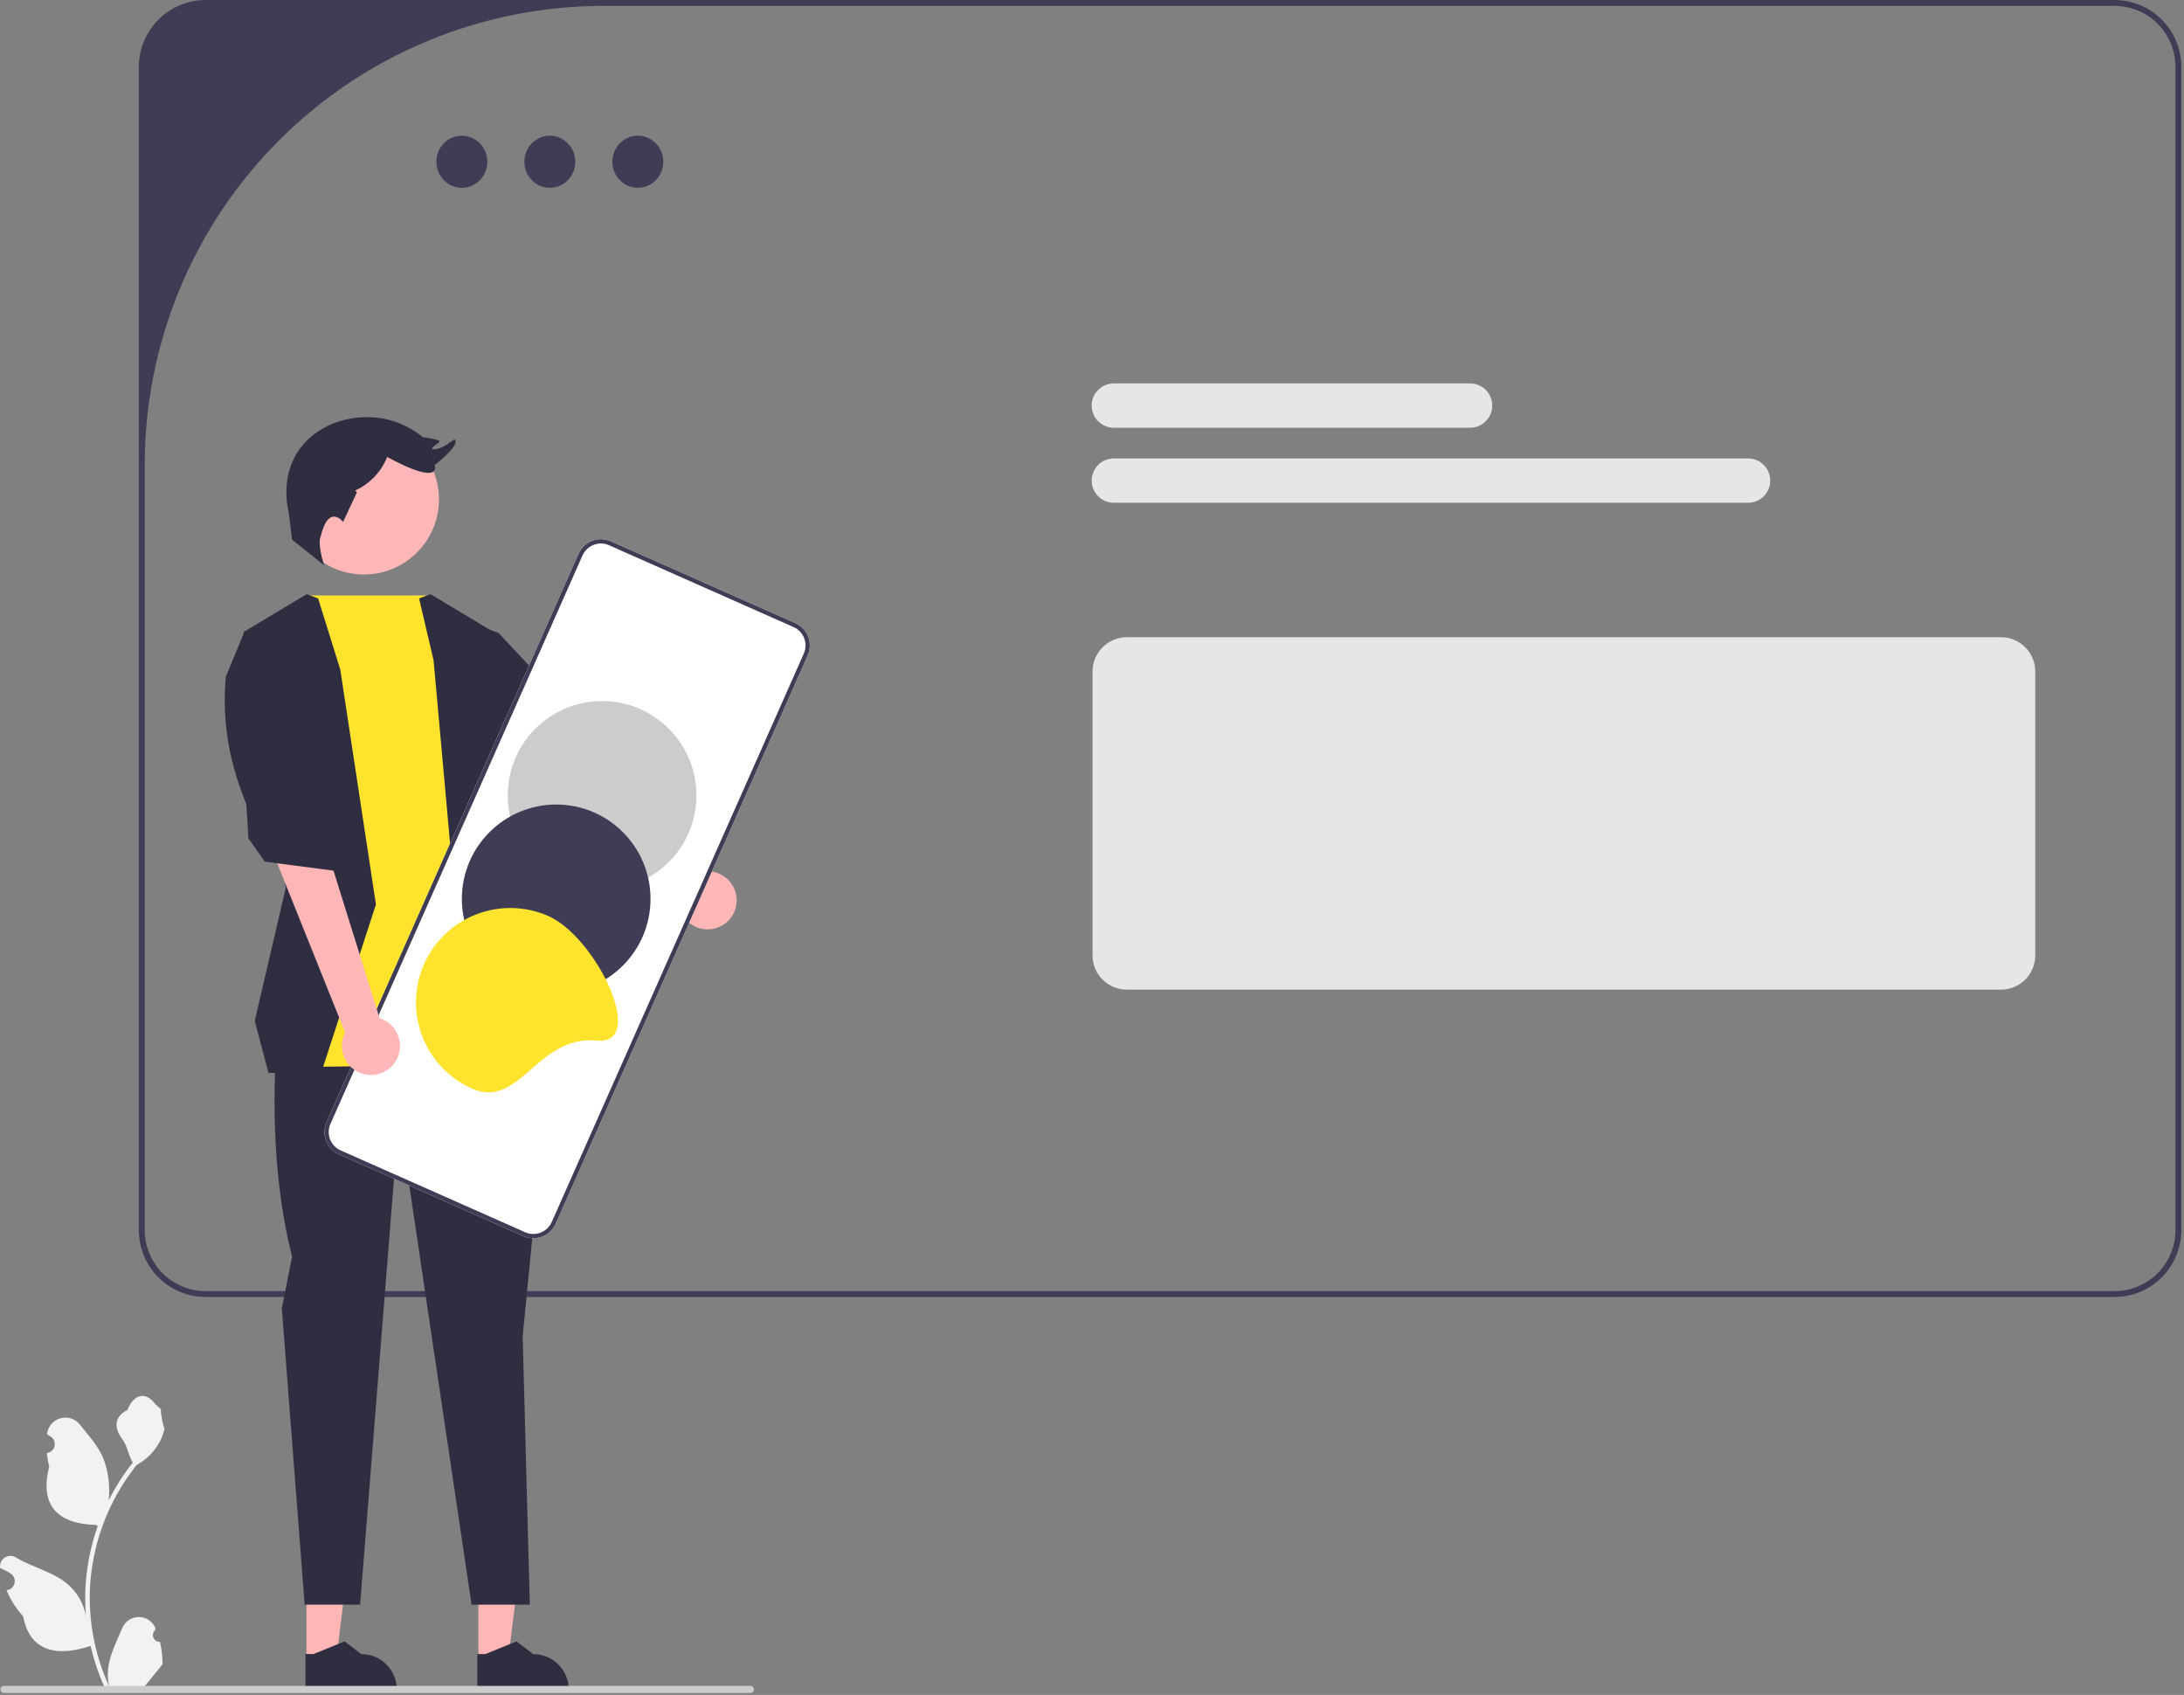<svg width="741" height="575" viewBox="0 0 741 575" fill="none" xmlns="http://www.w3.org/2000/svg">
<rect x="0" y="0" width="741" height="575" fill="#808080" stroke="none"/>
<g clip-path="url(#clip0_357_659)">
<path d="M717.413 0H69.793C63.778 0.007 58.011 2.4 53.757 6.654C49.503 10.907 47.111 16.674 47.103 22.69V417.31C47.111 423.326 49.503 429.093 53.757 433.346C58.011 437.6 63.778 439.993 69.793 440H717.413C723.429 439.993 729.196 437.6 733.45 433.346C737.703 429.093 740.096 423.326 740.103 417.31V22.69C740.096 16.674 737.703 10.907 733.45 6.654C729.196 2.4 723.429 0.007 717.413 0ZM738.103 417.31C738.103 420.027 737.568 422.717 736.528 425.228C735.489 427.738 733.965 430.019 732.043 431.94C730.122 433.861 727.841 435.385 725.331 436.425C722.821 437.465 720.13 438 717.413 438H69.793C64.306 438 59.043 435.82 55.163 431.94C51.283 428.06 49.103 422.797 49.103 417.31V157.676C49.103 137.232 53.13 116.989 60.953 98.101C68.777 79.214 80.244 62.052 94.7 47.596C109.155 33.141 126.317 21.674 145.204 13.85C164.092 6.027 184.335 2 204.779 2H717.413C720.13 2 722.821 2.535 725.331 3.575C727.841 4.615 730.122 6.139 732.043 8.06C733.965 9.981 735.489 12.262 736.528 14.772C737.568 17.282 738.103 19.973 738.103 22.69V417.31Z" fill="#3F3D56"/>
<path d="M678.922 335.731H382.292C379.213 335.727 376.261 334.503 374.084 332.325C371.906 330.148 370.682 327.196 370.678 324.117V227.782C370.682 224.702 371.906 221.75 374.084 219.573C376.261 217.396 379.213 216.171 382.292 216.167H678.922C682.001 216.171 684.954 217.396 687.131 219.573C689.308 221.75 690.533 224.702 690.537 227.782V324.117C690.533 327.196 689.308 330.148 687.131 332.325C684.953 334.503 682.001 335.727 678.922 335.731Z" fill="#E6E6E6"/>
<path d="M216.405 63.707C221.178 63.707 225.047 59.752 225.047 54.873C225.047 49.994 221.178 46.038 216.405 46.038C211.633 46.038 207.763 49.994 207.763 54.873C207.763 59.752 211.633 63.707 216.405 63.707Z" fill="#3F3D56"/>
<path d="M186.552 63.707C191.324 63.707 195.193 59.752 195.193 54.873C195.193 49.994 191.324 46.038 186.552 46.038C181.779 46.038 177.91 49.994 177.91 54.873C177.91 59.752 181.779 63.707 186.552 63.707Z" fill="#3F3D56"/>
<path d="M156.698 63.707C161.47 63.707 165.34 59.752 165.34 54.873C165.34 49.994 161.47 46.038 156.698 46.038C151.925 46.038 148.056 49.994 148.056 54.873C148.056 59.752 151.925 63.707 156.698 63.707Z" fill="#3F3D56"/>
<path d="M498.776 145.109H377.91C375.916 145.109 374.003 144.316 372.593 142.906C371.183 141.496 370.39 139.583 370.39 137.589C370.39 135.594 371.183 133.681 372.593 132.271C374.003 130.861 375.916 130.069 377.91 130.069H498.776C500.77 130.069 502.683 130.861 504.093 132.271C505.503 133.681 506.296 135.594 506.296 137.589C506.296 139.583 505.503 141.496 504.093 142.906C502.683 144.316 500.77 145.109 498.776 145.109Z" fill="#E6E6E6"/>
<path d="M593.099 170.561H377.91C375.916 170.561 374.003 169.769 372.593 168.359C371.183 166.948 370.39 165.036 370.39 163.041C370.39 161.047 371.183 159.134 372.593 157.724C374.003 156.314 375.916 155.521 377.91 155.521H593.099C595.094 155.521 597.006 156.314 598.417 157.724C599.827 159.134 600.619 161.047 600.619 163.041C600.619 165.036 599.827 166.948 598.417 168.359C597.006 169.769 595.094 170.561 593.099 170.561Z" fill="#E6E6E6"/>
<path d="M162.313 563.077L172.402 563.076L177.201 524.161L162.311 524.162L162.313 563.077Z" fill="#FFB6B6"/>
<path d="M161.958 573.602L192.982 573.601V573.208C192.982 570.006 191.71 566.934 189.445 564.67C187.181 562.405 184.109 561.133 180.907 561.133L175.239 556.833L164.665 561.133L161.957 561.134L161.958 573.602Z" fill="#2F2E41"/>
<path d="M103.992 563.077L114.081 563.076L118.88 524.161L103.99 524.162L103.992 563.077Z" fill="#FFB6B6"/>
<path d="M103.636 573.602L134.661 573.601V573.208C134.661 570.006 133.389 566.934 131.124 564.67C128.86 562.405 125.788 561.133 122.586 561.133L116.918 556.833L106.344 561.133L103.636 561.134L103.636 573.602Z" fill="#2F2E41"/>
<path d="M230.272 304.697L195.897 272.461L205.208 256.865L239.109 295.633C241.121 295.431 243.146 295.852 244.91 296.84C246.674 297.829 248.091 299.336 248.969 301.157C249.847 302.978 250.143 305.026 249.818 307.021C249.492 309.017 248.56 310.864 247.149 312.312C245.737 313.759 243.914 314.738 241.928 315.114C239.941 315.49 237.887 315.246 236.044 314.414C234.201 313.583 232.658 312.204 231.626 310.466C230.593 308.728 230.12 306.714 230.272 304.697Z" fill="#FFB6B6"/>
<path d="M94.121 351.63C94.121 351.63 89.854 390.036 99.1 426.309L95.617 443.843L103.367 544.373H122.178L135.373 378.656L160.003 544.373H179.76L177.335 453.336L185.887 365.854L182.314 345.94L94.121 351.63Z" fill="#2F2E41"/>
<path d="M146.103 202H104.103L97.04 219.958L98.744 361.942C98.744 361.942 181.958 361.942 187.648 356.253L169.867 294.375L163.466 215.429L146.103 202Z" fill="#FFE32D"/>
<path d="M169.156 214.717L199.028 246.723L209.696 253.835L212.541 263.081L200.45 283.707L186.937 278.728L182.67 263.081L157.594 242.581L154.931 209.739L169.156 214.717Z" fill="#2F2E41"/>
<path d="M142.188 203.016L147.103 224L153.865 298.998L163.111 355.897H189.785L173.779 294.02L167.378 214.362L146.041 201.56L142.188 203.016Z" fill="#2F2E41"/>
<path d="M107.931 203.016L115.458 227.164L127.549 306.822L109.057 363.72L91.103 364L86.431 346.349L96.966 301.132L82.741 214.362L104.078 201.56L107.931 203.016Z" fill="#2F2E41"/>
<path d="M123.472 194.889C137.532 194.889 148.93 183.491 148.93 169.431C148.93 155.371 137.532 143.973 123.472 143.973C109.412 143.973 98.014 155.371 98.014 169.431C98.014 183.491 109.412 194.889 123.472 194.889Z" fill="#FFB6B6"/>
<path d="M108.785 182.033C108.785 182.033 107.563 183.888 109.923 191.757L99.1 183.068L97.916 173.525C97.916 173.525 92.407 153.851 111.294 144.408C111.294 144.408 127.82 135.751 143.559 148.343C143.559 148.343 149.854 149.129 149.067 149.916C148.28 150.703 144.346 153.064 148.28 152.277C152.215 151.49 154.576 147.556 154.576 149.916C154.576 152.277 147.493 157.786 147.493 157.786C147.493 157.786 150.248 165.262 131.361 155.032C129.341 160.082 125.449 164.157 120.497 166.408L121.103 167L116.409 177.066C116.409 177.066 111.54 170.623 108.785 182.033Z" fill="#2F2E41"/>
<path d="M110.783 380.688L196.316 187.832C197.206 185.831 198.853 184.264 200.897 183.477C202.94 182.689 205.213 182.744 207.216 183.629L269.849 211.407C271.85 212.297 273.416 213.945 274.204 215.988C274.992 218.032 274.937 220.304 274.051 222.307L188.519 415.164C187.629 417.165 185.981 418.731 183.938 419.519C181.894 420.307 179.622 420.252 177.619 419.366L114.986 391.588C112.985 390.698 111.419 389.051 110.631 387.007C109.843 384.964 109.898 382.691 110.783 380.688Z" fill="white"/>
<path d="M110.783 380.688L196.316 187.832C197.206 185.831 198.853 184.264 200.897 183.477C202.94 182.689 205.213 182.744 207.216 183.629L269.849 211.407C271.85 212.297 273.416 213.945 274.204 215.988C274.992 218.032 274.937 220.304 274.051 222.307L188.519 415.164C187.629 417.165 185.981 418.731 183.938 419.519C181.894 420.307 179.622 420.252 177.619 419.366L114.986 391.588C112.985 390.698 111.419 389.051 110.631 387.007C109.843 384.964 109.898 382.691 110.783 380.688ZM272.722 221.718C273.452 220.068 273.497 218.195 272.848 216.511C272.199 214.827 270.909 213.47 269.26 212.736L206.626 184.958C204.976 184.228 203.103 184.183 201.419 184.832C199.736 185.481 198.378 186.772 197.644 188.421L112.112 381.278C111.382 382.928 111.337 384.801 111.986 386.485C112.635 388.169 113.926 389.526 115.575 390.26L178.208 418.038C179.859 418.767 181.731 418.813 183.415 418.163C185.099 417.514 186.457 416.224 187.19 414.575L272.722 221.718Z" fill="#3F3D56"/>
<path d="M204.278 301.831C221.954 301.831 236.284 287.502 236.284 269.826C236.284 252.15 221.954 237.82 204.278 237.82C186.602 237.82 172.273 252.15 172.273 269.826C172.273 287.502 186.602 301.831 204.278 301.831Z" fill="#CCCCCC"/>
<path d="M188.708 336.94C206.384 336.94 220.713 322.61 220.713 304.934C220.713 287.258 206.384 272.929 188.708 272.929C171.031 272.929 156.702 287.258 156.702 304.934C156.702 322.61 171.031 336.94 188.708 336.94Z" fill="#3F3D56"/>
<path d="M160.161 369.3C156.319 367.596 152.85 365.152 149.953 362.107C147.055 359.063 144.786 355.477 143.274 351.556C141.762 347.634 141.037 343.453 141.141 339.251C141.245 335.049 142.176 330.909 143.88 327.067C145.584 323.225 148.028 319.756 151.072 316.859C154.117 313.961 157.702 311.692 161.624 310.18C165.546 308.668 169.727 307.943 173.928 308.047C178.13 308.151 182.27 309.082 186.112 310.786C202.271 317.952 219.989 354.707 202.394 353.018C182.245 351.084 176.319 376.466 160.161 369.3Z" fill="#FFE32D"/>
<path d="M117.113 350.313L92.103 288L112.103 292L128.794 345.435C130.725 346.037 132.423 347.218 133.659 348.818C134.895 350.418 135.608 352.36 135.703 354.38C135.797 356.399 135.268 358.399 134.187 360.108C133.105 361.816 131.524 363.151 129.659 363.93C127.793 364.709 125.732 364.895 123.757 364.463C121.782 364.031 119.987 363.002 118.617 361.515C117.247 360.028 116.368 358.155 116.099 356.151C115.83 354.147 116.184 352.109 117.113 350.313Z" fill="#FFB6B6"/>
<path d="M76.618 229.563C75.162 245.626 78.177 259.73 83.585 272.785L84.279 284.397L89.839 292.314L113.546 295.409L117.899 281.681L108.155 268.716L107.336 236.338L83.024 214.097L76.618 229.563Z" fill="#2F2E41"/>
<path d="M54.259 556.983C53.794 557.004 53.334 556.882 52.941 556.633C52.548 556.384 52.241 556.02 52.061 555.591C51.882 555.162 51.838 554.688 51.937 554.233C52.036 553.778 52.273 553.365 52.614 553.049L52.77 552.431C52.749 552.382 52.729 552.332 52.708 552.283C52.24 551.177 51.455 550.234 50.453 549.572C49.45 548.911 48.275 548.56 47.073 548.565C45.872 548.569 44.699 548.928 43.702 549.597C42.704 550.266 41.927 551.215 41.467 552.324C39.628 556.753 37.287 561.188 36.711 565.87C36.457 567.94 36.564 570.038 37.027 572.071C32.709 562.651 30.467 552.413 30.452 542.05C30.451 539.45 30.596 536.851 30.885 534.267C31.124 532.149 31.456 530.045 31.88 527.957C34.194 516.626 39.163 506.005 46.38 496.967C49.872 495.062 52.697 492.131 54.473 488.571C55.116 487.291 55.571 485.925 55.823 484.515C55.429 484.566 54.337 478.566 54.634 478.198C54.085 477.365 53.102 476.95 52.503 476.137C49.52 472.094 45.412 472.8 43.267 478.295C38.684 480.607 38.64 484.443 41.452 488.131C43.24 490.478 43.486 493.654 45.056 496.166C44.894 496.373 44.726 496.573 44.565 496.78C41.613 500.575 39.04 504.651 36.884 508.948C37.408 504.134 36.782 499.264 35.057 494.739C33.309 490.522 30.032 486.97 27.147 483.324C26.384 482.345 25.347 481.613 24.169 481.223C22.99 480.832 21.722 480.8 20.525 481.13C19.328 481.46 18.256 482.138 17.444 483.077C16.632 484.016 16.116 485.175 15.963 486.407C15.957 486.461 15.951 486.515 15.946 486.568C16.374 486.81 16.794 487.067 17.204 487.338C17.72 487.683 18.119 488.175 18.351 488.751C18.582 489.326 18.634 489.958 18.499 490.564C18.365 491.169 18.051 491.72 17.599 492.144C17.146 492.568 16.576 492.846 15.963 492.94L15.9 492.95C16.053 494.494 16.323 496.025 16.708 497.529C13.006 511.845 20.998 517.059 32.409 517.293C32.661 517.422 32.907 517.552 33.158 517.674C30.992 523.815 29.633 530.211 29.115 536.702C28.822 540.532 28.84 544.379 29.167 548.205L29.147 548.07C28.321 543.814 26.051 539.975 22.721 537.199C17.775 533.137 10.788 531.641 5.453 528.375C4.886 528.011 4.226 527.817 3.552 527.815C2.879 527.813 2.218 528.005 1.649 528.366C1.081 528.727 0.627 529.244 0.342 529.854C0.057 530.465 -0.047 531.144 0.041 531.812L0.063 531.955C0.859 532.279 1.633 532.652 2.382 533.072C2.81 533.314 3.23 533.571 3.641 533.842C4.156 534.187 4.556 534.679 4.787 535.255C5.018 535.83 5.07 536.462 4.936 537.067C4.802 537.673 4.488 538.224 4.035 538.648C3.583 539.072 3.012 539.349 2.399 539.444L2.337 539.454C2.291 539.46 2.253 539.467 2.208 539.473C3.567 542.718 5.474 545.705 7.846 548.302C10.161 560.799 20.102 561.985 30.736 558.346H30.743C31.91 563.416 33.6 568.351 35.787 573.072H53.807C53.872 572.872 53.93 572.665 53.988 572.465C52.32 572.57 50.646 572.47 49.002 572.168C50.339 570.527 51.676 568.874 53.013 567.233C53.043 567.203 53.071 567.17 53.097 567.136C53.775 566.297 54.46 565.464 55.138 564.624L55.138 564.623C55.175 562.049 54.879 559.481 54.259 556.983Z" fill="#F2F2F2"/>
<path d="M255.81 573.126C255.811 573.282 255.78 573.437 255.721 573.581C255.661 573.726 255.573 573.857 255.463 573.968C255.352 574.079 255.221 574.166 255.076 574.226C254.931 574.286 254.777 574.316 254.62 574.315H1.33C1.015 574.315 0.712 574.19 0.489 573.967C0.266 573.744 0.14 573.441 0.14 573.126C0.14 572.81 0.266 572.507 0.489 572.284C0.712 572.061 1.015 571.936 1.33 571.936H254.62C254.777 571.935 254.931 571.966 255.076 572.025C255.221 572.085 255.352 572.172 255.463 572.283C255.573 572.394 255.661 572.525 255.721 572.67C255.78 572.814 255.811 572.969 255.81 573.126Z" fill="#CCCCCC"/>
</g>
<defs>
<clipPath id="clip0_357_659">
<rect width="740.103" height="574.316" fill="white"/>
</clipPath>
</defs>
</svg>

